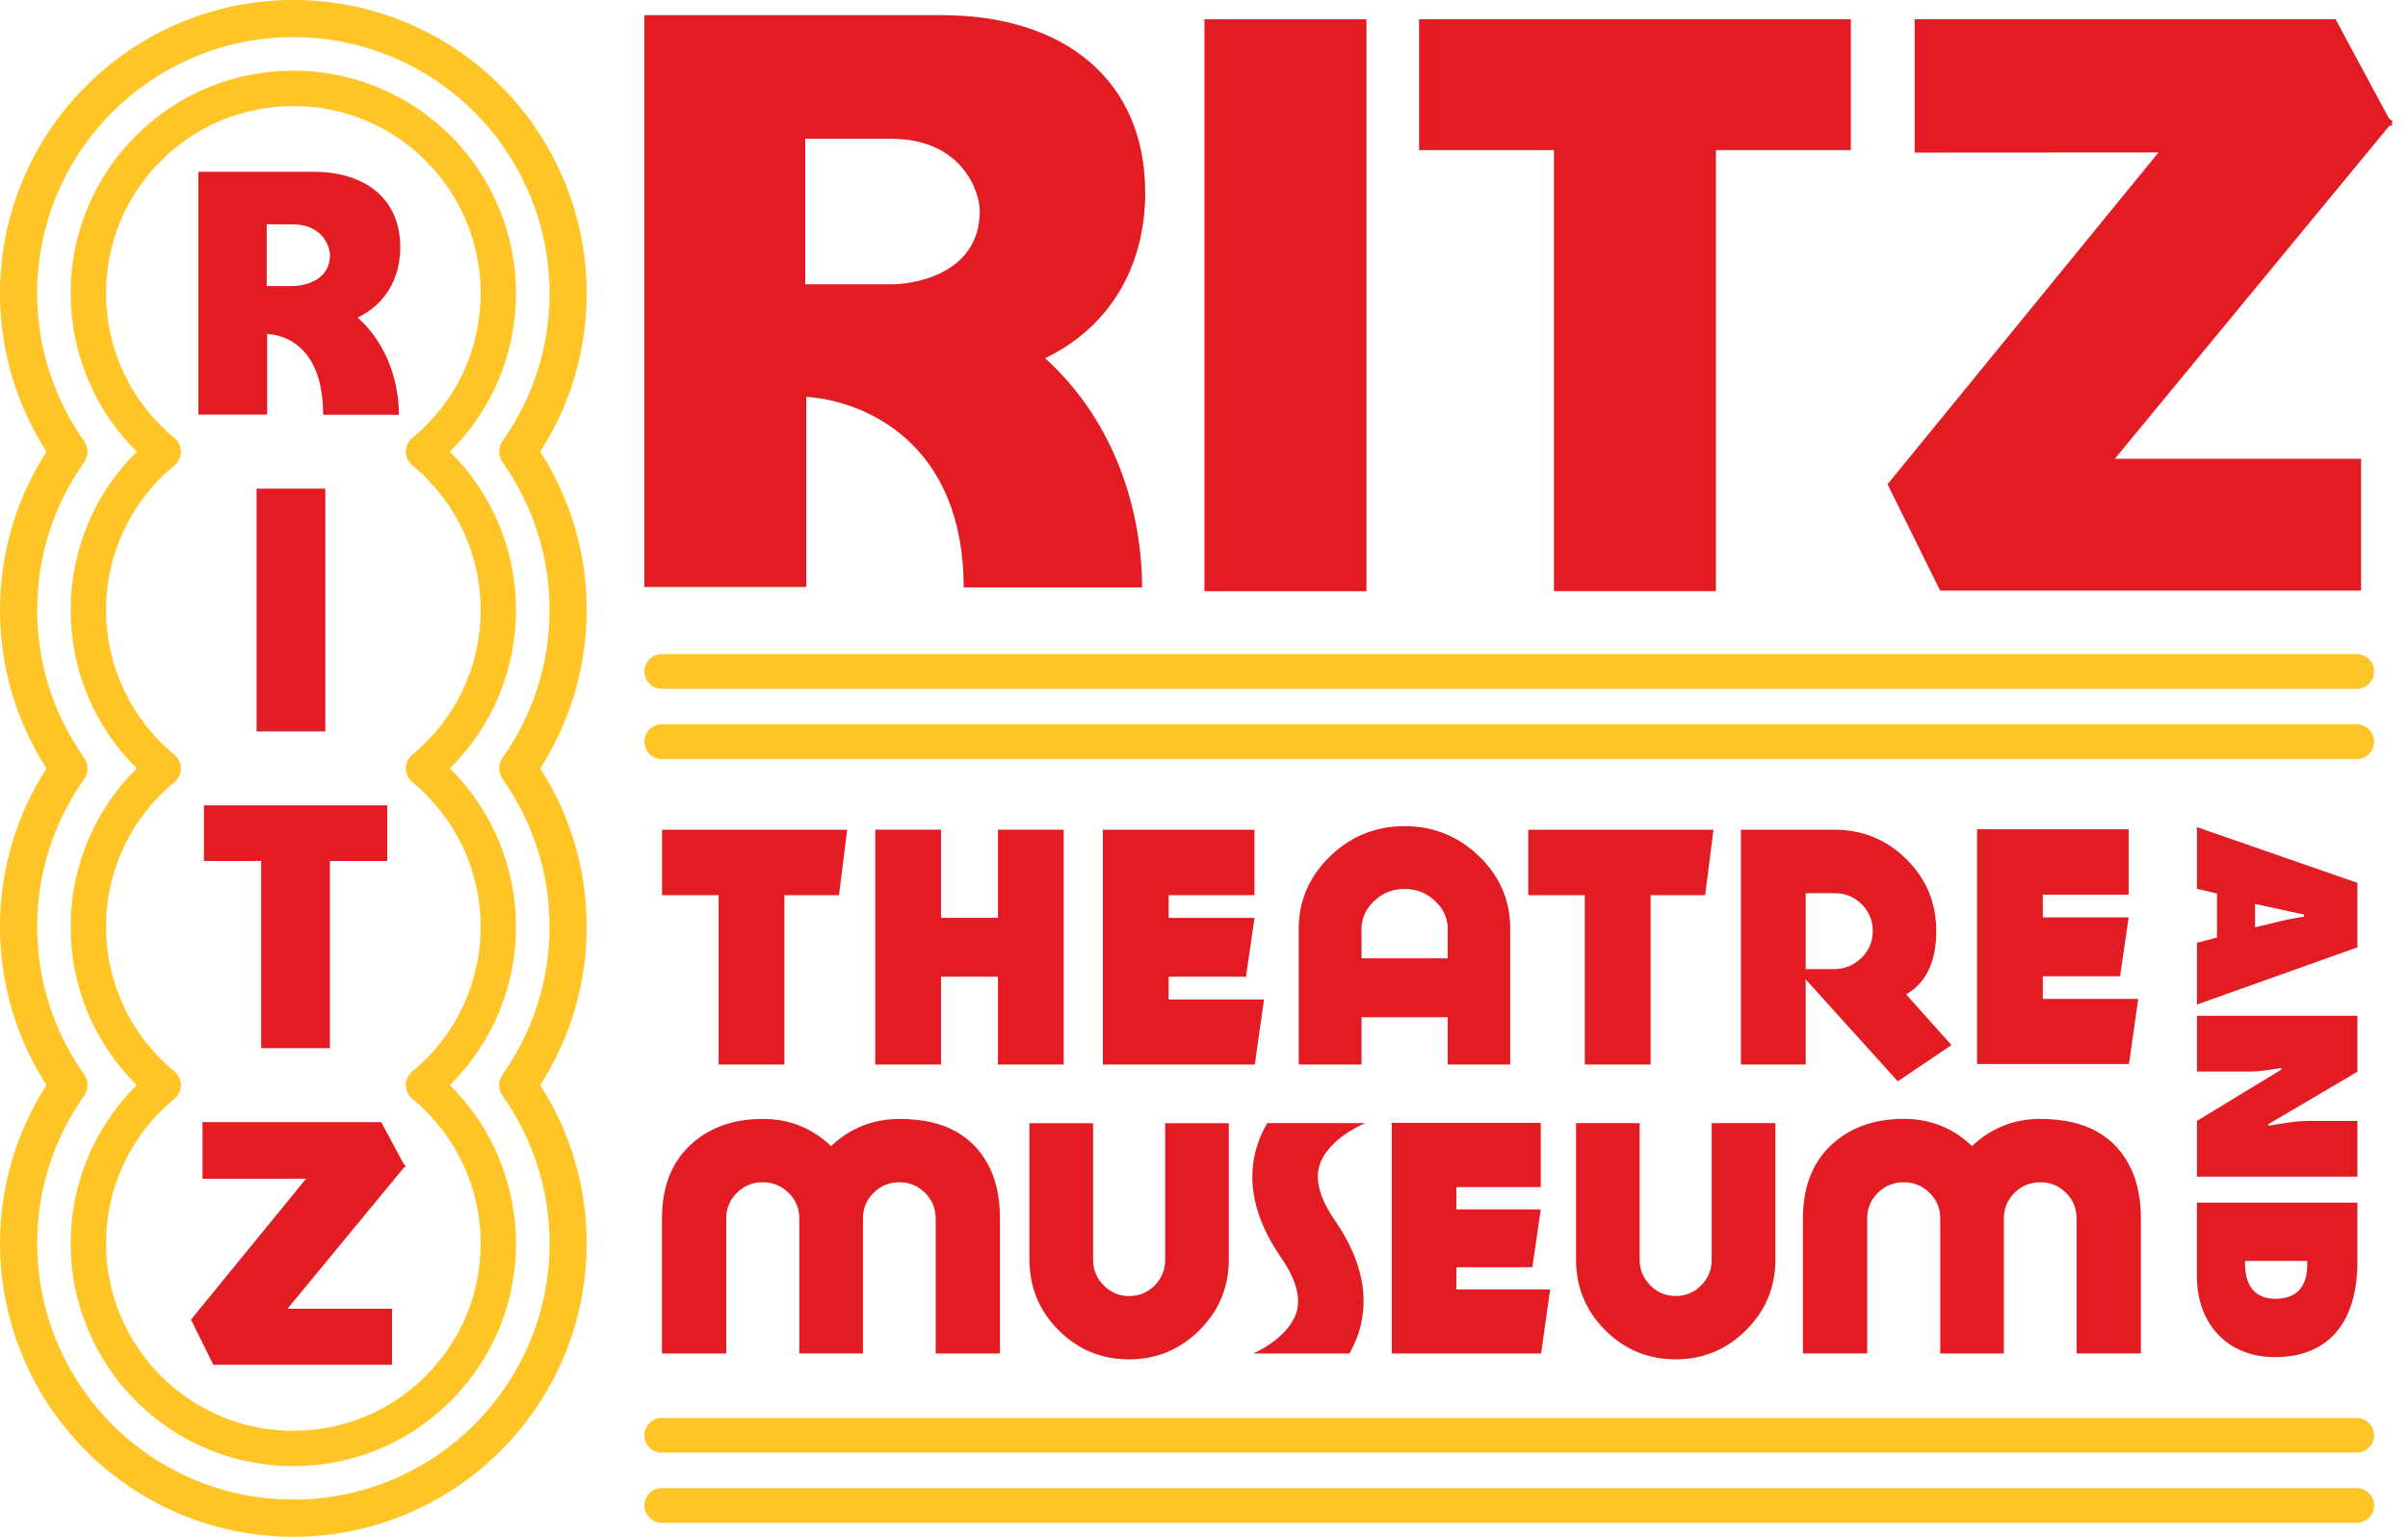<svg width="141" height="90" viewBox="0 0 141 90" fill="none" xmlns="http://www.w3.org/2000/svg">
<g clip-path="url(#clip0_6508_2137)">
<path d="M38.486 85.04C38.053 84.924 37.734 84.528 37.732 84.058C37.732 83.498 38.187 83.042 38.749 83.042H138C138.562 83.042 139.015 83.498 139.015 84.058C139.015 84.62 138.56 85.075 137.998 85.075H38.749C38.659 85.075 38.57 85.064 38.486 85.04ZM38.486 89.15C38.569 89.172 38.659 89.185 38.749 89.185H138C138.562 89.185 139.015 88.73 139.017 88.168C139.017 87.608 138.562 87.154 138 87.151H38.749C38.187 87.151 37.734 87.604 37.734 88.168C37.734 88.638 38.053 89.032 38.487 89.15H38.486ZM38.486 40.307C38.57 40.329 38.659 40.342 38.749 40.342H137.998C138.558 40.342 139.015 39.886 139.015 39.326C139.015 38.764 138.56 38.31 138 38.309H38.751C38.189 38.309 37.734 38.764 37.734 39.324C37.734 39.794 38.053 40.191 38.486 40.307ZM38.486 44.419C38.57 44.441 38.659 44.453 38.749 44.453H138C138.56 44.453 139.015 43.998 139.015 43.436C139.015 42.876 138.562 42.421 138 42.421H38.749C38.187 42.421 37.734 42.876 37.732 43.436C37.732 43.906 38.051 44.302 38.484 44.419H38.486ZM12.721 89.416C14.168 89.803 15.668 90 17.178 90C26.647 90 34.353 82.294 34.353 72.824C34.353 69.512 33.415 66.32 31.631 63.55C33.415 60.78 34.353 57.589 34.353 54.275C34.353 50.962 33.415 47.771 31.631 45.001C33.415 42.229 34.353 39.038 34.355 35.725C34.355 32.411 33.415 29.222 31.633 26.45C33.417 23.678 34.355 20.488 34.355 17.176C34.355 9.415 29.125 2.591 21.636 0.584C20.189 0.197 18.691 0 17.18 0C7.706 0.002 0 7.706 0 17.176C0 20.49 0.94 23.68 2.722 26.45C0.94 29.222 0 32.413 0 35.727C0 39.04 0.938 42.231 2.722 45.001C0.94 47.771 0 50.962 0 54.275C0 57.587 0.938 60.78 2.722 63.55C0.94 66.32 0 69.51 0 72.824C0 80.585 5.231 87.409 12.721 89.416ZM21.07 2.687C27.611 4.44 32.178 10.399 32.178 17.178C32.178 20.291 31.227 23.282 29.43 25.824C29.165 26.2 29.165 26.703 29.43 27.079C31.227 29.62 32.178 32.612 32.178 35.725C32.178 38.84 31.227 41.831 29.43 44.372C29.163 44.748 29.163 45.252 29.43 45.628C31.227 48.169 32.177 51.16 32.177 54.273C32.177 57.388 31.227 60.378 29.43 62.919C29.163 63.295 29.163 63.799 29.43 64.176C31.227 66.718 32.178 69.709 32.178 72.822C32.178 81.094 25.449 87.823 17.178 87.823C15.856 87.823 14.547 87.652 13.285 87.313C6.744 85.56 2.177 79.601 2.177 72.822C2.177 69.708 3.128 66.718 4.925 64.175C5.19 63.799 5.19 63.295 4.925 62.919C3.128 60.378 2.177 57.388 2.177 54.273C2.177 51.159 3.128 48.169 4.925 45.626C5.19 45.25 5.19 44.747 4.925 44.371C3.126 41.829 2.177 38.84 2.177 35.723C2.177 32.61 3.126 29.62 4.923 27.077C5.188 26.701 5.188 26.198 4.923 25.822C3.126 23.28 2.175 20.291 2.175 17.176C2.175 8.904 8.906 2.175 17.178 2.175C18.497 2.175 19.808 2.346 21.07 2.685V2.687ZM13.794 85.422C14.892 85.715 16.029 85.864 17.176 85.864C20.657 85.864 23.933 84.508 26.395 82.045C28.857 79.583 30.214 76.308 30.214 72.824C30.214 69.341 28.815 65.992 26.34 63.55C28.815 61.108 30.214 57.788 30.214 54.275C30.214 50.762 28.815 47.445 26.34 45.001C28.815 42.559 30.214 39.239 30.214 35.727C30.214 32.214 28.815 28.896 26.34 26.452C28.815 24.01 30.214 20.691 30.214 17.178C30.214 11.285 26.242 6.106 20.556 4.582C19.457 4.289 18.32 4.138 17.174 4.138C13.691 4.138 10.417 5.494 7.953 7.957C5.491 10.421 4.134 13.694 4.134 17.178C4.134 20.661 5.533 24.01 8.008 26.452C5.533 28.894 4.134 32.212 4.134 35.727C4.134 39.239 5.533 42.559 8.008 45.001C5.533 47.445 4.134 50.764 4.134 54.277C4.134 57.79 5.533 61.108 8.008 63.55C5.533 65.994 4.134 69.313 4.134 72.824C4.134 78.717 8.104 83.897 13.79 85.42L13.794 85.422ZM20.023 6.582C24.804 7.863 28.146 12.22 28.146 17.178C28.146 20.469 26.686 23.558 24.139 25.654C23.901 25.849 23.761 26.144 23.761 26.452C23.761 26.762 23.899 27.055 24.139 27.252C26.684 29.346 28.144 32.435 28.146 35.727C28.146 39.018 26.686 42.107 24.139 44.201C23.899 44.398 23.761 44.691 23.761 45.001C23.761 45.311 23.899 45.604 24.139 45.801C26.684 47.895 28.144 50.984 28.144 54.275C28.144 57.569 26.684 60.656 24.139 62.75C23.899 62.947 23.761 63.24 23.761 63.55C23.761 63.859 23.899 64.153 24.139 64.35C26.684 66.444 28.144 69.532 28.144 72.826C28.144 75.755 27.003 78.51 24.931 80.582C22.86 82.653 20.106 83.794 17.176 83.794C16.21 83.794 15.253 83.669 14.33 83.422C9.549 82.141 6.208 77.782 6.208 72.826C6.208 69.534 7.667 66.445 10.214 64.35C10.454 64.154 10.592 63.859 10.592 63.55C10.592 63.24 10.454 62.947 10.216 62.752C7.669 60.656 6.209 57.569 6.209 54.277C6.209 50.985 7.669 47.896 10.216 45.801C10.456 45.604 10.594 45.311 10.594 45.001C10.594 44.691 10.456 44.398 10.216 44.203C7.671 42.109 6.209 39.02 6.209 35.727C6.209 32.433 7.671 29.348 10.216 27.254C10.456 27.057 10.594 26.764 10.594 26.454C10.594 26.144 10.456 25.851 10.216 25.654C7.671 23.558 6.211 20.471 6.209 17.178C6.209 14.249 7.35 11.493 9.422 9.424C11.493 7.352 14.249 6.211 17.178 6.211C18.143 6.211 19.1 6.337 20.023 6.584V6.582Z" fill="#FFC425"/>
<path d="M67.057 11.271C67.057 4.75 62.392 0.887 55.12 0.887H37.728V34.377H47.211V23.239C50.648 23.476 56.426 25.94 56.426 34.4H66.873C66.873 30.099 65.389 24.762 61.193 20.98C64.882 19.21 67.059 15.72 67.059 11.271H67.057ZM52.3 16.649H47.15V8.128H52.178C56.378 8.128 57.368 11.278 57.37 12.341C57.37 16.324 52.972 16.649 52.3 16.649ZM80.01 34.621H70.524V1.13H80.012V34.621H80.01ZM108.374 8.792H100.476V34.619H90.992V8.792H83.094V1.128H108.376V8.792H108.374ZM139.92 7.354L123.832 26.869H138.252V34.587H113.604L110.525 28.361L126.39 8.928L112.112 8.937V1.128H136.759L139.883 6.936L140.11 7.12L140.034 7.214L140.108 7.356H139.918L139.92 7.354ZM23.437 14.472C23.437 11.702 21.455 10.063 18.368 10.063H11.617V24.283H15.642V19.555C17.102 19.655 18.921 20.702 18.921 24.294H23.358C23.358 22.467 22.727 20.202 20.945 18.595C22.513 17.845 23.437 16.363 23.437 14.474V14.472ZM17.17 16.754H15.618V13.136H17.12C18.903 13.136 19.323 14.474 19.323 14.925C19.323 16.617 17.458 16.754 17.17 16.754ZM19.048 42.835H15.023V28.618H19.048V42.835ZM22.67 50.42H19.317V61.384H15.292V50.42H11.94V47.167H22.672V50.42H22.67ZM23.663 68.364L16.833 76.649H22.956V79.926H12.492L11.184 77.283L17.922 69.031L11.858 69.035V65.719H22.322L23.649 68.185L23.745 68.263L23.713 68.301L23.745 68.362H23.663V68.364ZM128.642 52.053V48.44L138.037 51.704V55.481L128.642 58.831V55.217L129.814 54.907V52.327L128.642 52.053ZM132.045 54.309L133.702 53.91C134.102 53.811 134.513 53.748 134.911 53.686V53.56L132.045 52.937V54.309ZM138.038 59.491V62.768L132.83 65.833V65.933C133.615 65.795 134.424 65.647 135.222 65.647H138.038V68.911H128.642V65.647L133.576 62.645V62.544C132.927 62.656 132.317 62.754 131.694 62.754H128.642V59.489H138.038V59.491ZM138.037 70.434V73.91C138.037 77.061 136.654 79.48 133.202 79.48C130.412 79.48 128.64 77.511 128.64 74.758V70.434H138.037ZM131.459 73.847V74.059C131.459 75.195 131.982 76.064 133.217 76.064C134.538 76.064 135.099 75.305 135.099 74.059V73.847H131.46H131.459ZM49.607 48.593L49.126 52.427H45.93V62.344H42.078V52.427H38.766V48.593H49.609H49.607ZM62.287 62.343H58.435V57.2H55.103V62.343H51.251V48.591H55.103V53.752H58.435V48.589H62.285V62.341L62.287 62.343ZM74.015 58.531L73.475 62.344H64.578V48.593H73.456V52.427H68.43V53.756H73.458L72.957 57.202H68.43V58.531H74.017H74.015ZM88.43 54.583V62.344H84.771V59.572H79.725V62.346H76.046V54.585C76.007 52.878 76.601 51.417 77.826 50.204C79.052 48.991 80.526 48.385 82.246 48.385C83.968 48.385 85.44 48.991 86.666 50.204C87.891 51.417 88.48 52.878 88.428 54.585L88.43 54.583ZM84.771 54.581C84.81 53.888 84.576 53.295 84.067 52.801C83.56 52.307 82.954 52.06 82.246 52.06C81.54 52.06 80.934 52.307 80.425 52.801C79.918 53.297 79.684 53.89 79.723 54.583V56.124H84.769V54.583L84.771 54.581ZM100.331 48.593L99.848 52.427H96.65V62.346H92.798V52.427H89.486V48.593H100.329H100.331ZM125.203 58.502L124.663 62.315H115.765V48.564H124.643V52.397H119.617V53.726H124.643L124.141 57.173H119.615V58.502H125.199H125.203ZM101.938 48.593H107.426C109.07 48.593 110.473 49.17 111.636 50.326C112.797 51.481 113.378 52.878 113.378 54.52C113.378 56.318 112.79 57.556 111.612 58.236L114.268 61.205L111.124 63.327L105.731 57.355V62.343H101.938V48.591V48.593ZM109.66 54.524C109.66 53.907 109.443 53.385 109.008 52.954C108.573 52.524 108.049 52.309 107.436 52.309H105.731V56.756H107.425C108.042 56.745 108.567 56.522 109.004 56.093C109.441 55.663 109.66 55.14 109.658 54.522L109.66 54.524ZM52.683 65.531C55.296 65.531 57.064 66.508 57.986 68.463C58.363 69.271 58.553 70.242 58.553 71.377V79.268H54.788V71.363C54.788 70.769 54.58 70.266 54.163 69.855C53.746 69.444 53.249 69.239 52.668 69.239C52.075 69.239 51.572 69.444 51.155 69.855C50.739 70.266 50.53 70.767 50.53 71.361V79.266H46.803V71.361C46.803 70.767 46.593 70.264 46.175 69.855C45.757 69.444 45.25 69.239 44.654 69.239C44.059 69.239 43.571 69.444 43.152 69.855C42.734 70.266 42.526 70.767 42.526 71.363V79.268H38.76V71.379C38.76 69.398 39.398 67.885 40.673 66.838C41.735 65.968 43.06 65.531 44.651 65.531C46.241 65.531 47.541 66.062 48.665 67.122C49.789 66.062 51.127 65.531 52.681 65.531H52.683ZM71.953 73.762C71.953 75.377 71.381 76.756 70.24 77.896C69.097 79.039 67.721 79.611 66.106 79.611C64.492 79.611 63.117 79.039 61.981 77.898C60.846 76.757 60.278 75.379 60.278 73.764V65.78H64.005V73.781C64.005 74.361 64.212 74.861 64.628 75.279C65.041 75.696 65.538 75.904 66.115 75.904C66.705 75.904 67.205 75.696 67.614 75.279C68.021 74.863 68.226 74.363 68.226 73.781V65.78H71.953V73.764V73.762ZM90.769 75.521L90.238 79.268H81.496V65.758H90.219V69.523H85.28V70.828H90.219L89.727 74.216H85.282V75.521H90.769ZM103.958 73.762C103.958 75.377 103.386 76.756 102.246 77.896C101.103 79.039 99.726 79.611 98.112 79.609C96.497 79.609 95.122 79.037 93.987 77.896C92.851 76.756 92.284 75.377 92.284 73.762V65.776H96.01V73.777C96.01 74.358 96.217 74.857 96.632 75.276C97.046 75.694 97.542 75.9 98.119 75.9C98.709 75.9 99.208 75.692 99.615 75.276C100.025 74.859 100.229 74.359 100.229 73.777V65.776H103.956V73.76L103.958 73.762ZM119.488 65.531C122.101 65.531 123.869 66.508 124.79 68.463C125.168 69.271 125.358 70.242 125.358 71.377V79.266H121.594V71.361C121.594 70.767 121.386 70.264 120.969 69.855C120.553 69.444 120.055 69.239 119.475 69.239C118.881 69.239 118.378 69.444 117.962 69.855C117.545 70.266 117.337 70.767 117.337 71.363V79.268H113.61V71.363C113.61 70.769 113.4 70.266 112.983 69.855C112.565 69.444 112.058 69.239 111.463 69.239C110.88 69.239 110.379 69.444 109.961 69.855C109.542 70.266 109.334 70.767 109.334 71.361V79.266H105.569V71.376C105.569 69.394 106.206 67.881 107.482 66.834C108.542 65.964 109.869 65.527 111.459 65.527C113.05 65.527 114.351 66.058 115.473 67.118C116.598 66.058 117.936 65.527 119.488 65.527V65.531ZM79.011 79.268H73.386C74.044 78.98 75.534 78.106 75.913 76.859C76.18 75.978 75.876 74.898 75.012 73.646C73.438 71.372 72.966 69.171 73.606 67.109C73.757 66.624 73.963 66.184 74.203 65.778H79.883H79.894L79.902 65.798C79.303 66.034 77.66 66.937 77.261 68.257C76.993 69.136 77.297 70.218 78.162 71.47C79.736 73.744 80.208 75.943 79.568 78.007C79.426 78.464 79.234 78.882 79.013 79.269L79.011 79.268Z" fill="#E31B23"/>
</g>
<defs>
<clipPath id="clip0_6508_2137">
<rect width="140.11" height="90" fill="white"/>
</clipPath>
</defs>
</svg>
